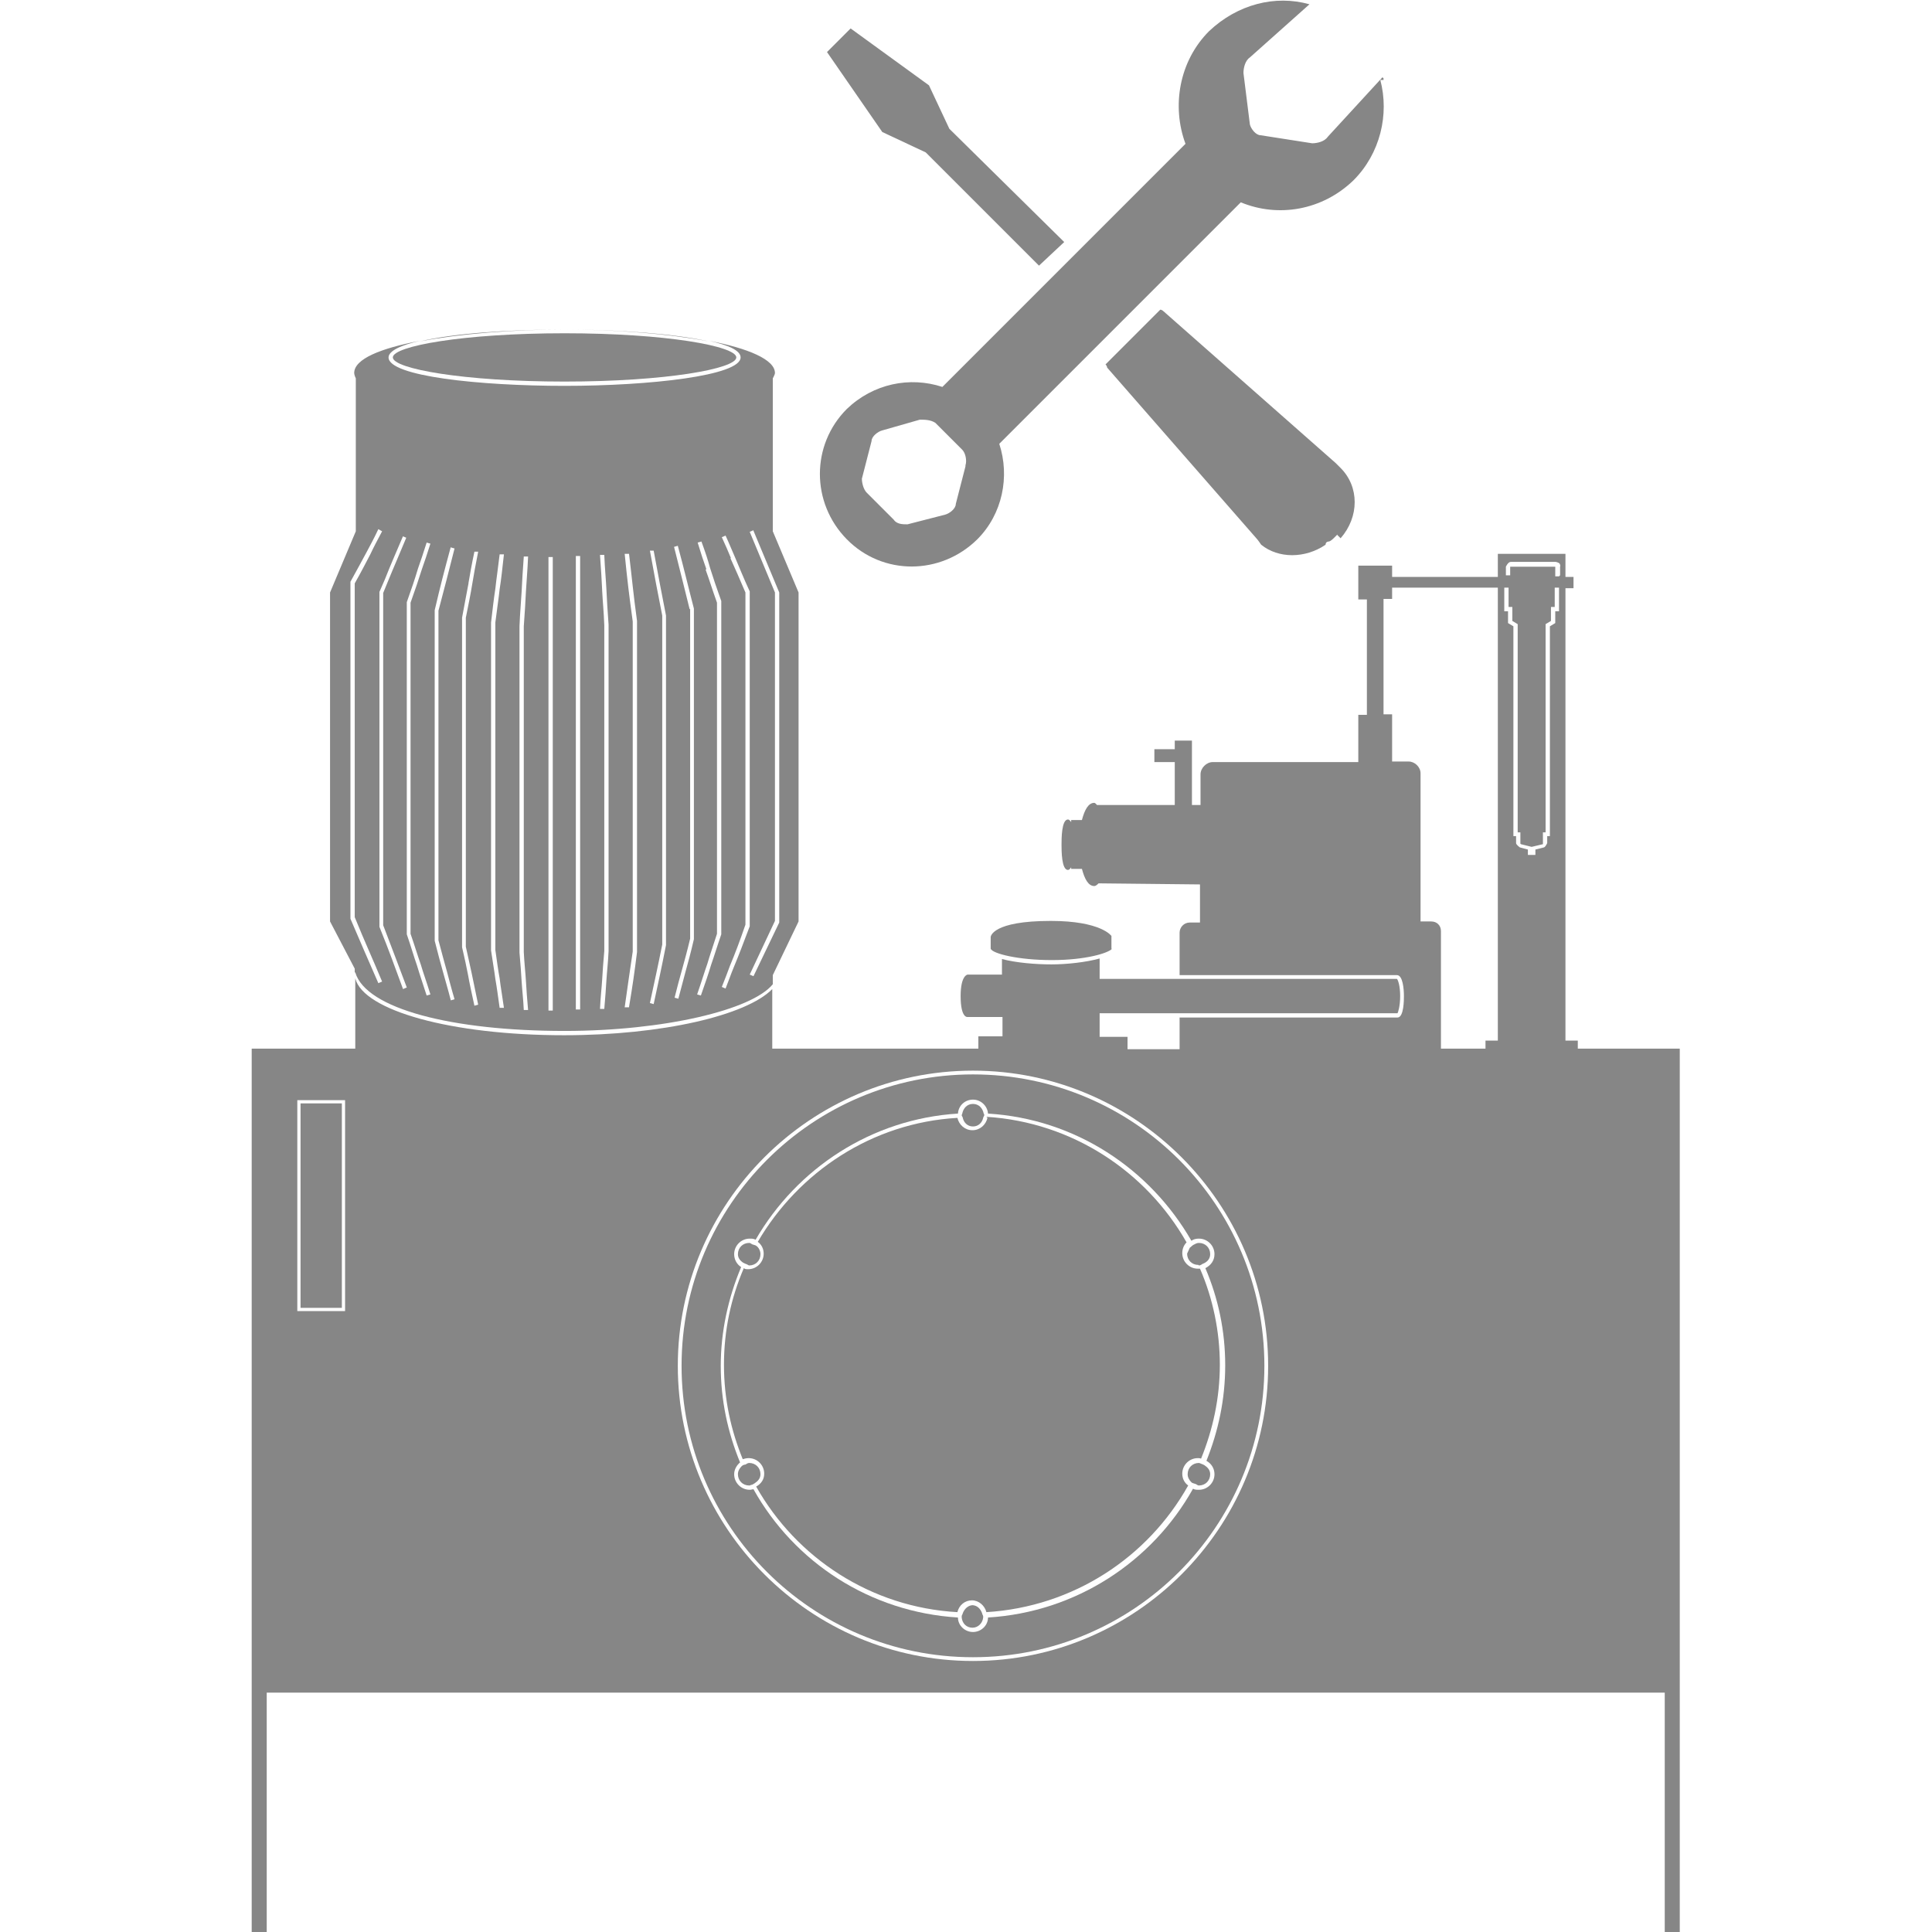 <?xml version="1.0" encoding="UTF-8"?>
<svg id="Ebene_1" data-name="Ebene 1" xmlns="http://www.w3.org/2000/svg" viewBox="0 0 36 36">
  <defs>
    <style>
      .cls-1 {
        fill: #868686;
      }
    </style>
  </defs>
  <g>
    <polygon class="cls-1" points="19.83 4.51 17.69 2.4 17.31 1.59 15.85 .53 15.41 .97 16.44 2.46 17.25 2.84 19.36 4.95 19.83 4.51"/>
    <path class="cls-1" d="M24.94,9.94l-.09.09s-.06.06-.09.06h0s-.06,0-.06.06c-.38.26-.88.26-1.2,0h0s-.06-.09-.09-.12l-2.78-3.18s0-.03-.03-.06l.29-.29.44-.44.29-.29s.03,0,.06.03l3.21,2.83.09.09h0c.35.35.35.91,0,1.31l-.06-.06v-.03Z"/>
    <path class="cls-1" d="M25.76,1.44l-1.02,1.11c-.06.09-.2.12-.29.12l-.96-.15c-.09,0-.18-.12-.2-.2l-.12-.96c0-.09.03-.23.12-.29l1.11-.99c-.64-.18-1.34,0-1.87.5-.56.56-.7,1.4-.44,2.1l-4.53,4.53c-.61-.2-1.29-.06-1.78.41-.67.67-.67,1.75,0,2.43s1.75.67,2.43,0c.47-.47.61-1.17.41-1.78l4.5-4.5c.7.29,1.52.15,2.1-.41.5-.5.67-1.23.5-1.87h.06v-.03ZM17.99,8.69l-.18.7c0,.09-.12.18-.2.2l-.7.18c-.09,0-.2,0-.26-.09l-.5-.5c-.06-.06-.09-.18-.09-.26l.18-.7c0-.09.12-.18.2-.2l.7-.2c.09,0,.2,0,.29.06l.5.5c.06.06.09.2.06.29h0v.03Z"/>
  </g>
  <g>
    <path class="cls-1" d="M10.52,7.11c1.89,0,3.2-.24,3.2-.45s-1.31-.45-3.2-.45-3.2.24-3.2.45,1.31.45,3.2.45Z"/>
    <path class="cls-1" d="M6.62,18.12c.2.68,1.81,1.09,3.9,1.09,1.85,0,3.49-.39,3.88-.87v-.17l.48-1v-6.13l-.48-1.14v-2.85s.04-.07.04-.1c0-.25-.5-.46-1.23-.6.36.08.59.18.59.31,0,.34-1.69.53-3.28.53s-3.28-.18-3.28-.53c0-.12.23-.23.59-.31-.74.14-1.23.34-1.23.6,0,.04.03.1.03.1v2.85l-.48,1.14v6.13l.46.88v.07ZM14.04,9.89l.48,1.15v6.15s-.48,1-.48,1l-.07-.03.47-1v-6.12l-.47-1.13.07-.03ZM13.62,10.4c-.05-.12-.1-.24-.17-.39l.07-.03c.07.15.12.28.17.39.09.21.16.39.28.65v.02s0,6.22,0,6.22c-.12.32-.2.53-.3.77-.05.12-.09.24-.15.39l-.07-.03c.06-.15.11-.28.15-.39.1-.24.18-.45.29-.77v-6.19c-.11-.26-.19-.44-.28-.64ZM13.16,10.6c-.05-.14-.1-.29-.16-.49l.07-.02c.07.19.12.34.16.49.06.19.12.37.21.62h0s0,6.21,0,6.21c-.08.23-.13.4-.19.57-.05.17-.11.34-.19.57l-.07-.02c.08-.23.13-.4.19-.57.05-.17.11-.34.18-.56v-6.17c-.09-.25-.14-.42-.21-.61ZM12.85,11.35c-.11-.45-.17-.68-.29-1.16l.07-.02c.13.48.18.71.3,1.17v6.16c-.06.26-.11.44-.16.62-.04.15-.08.3-.13.49l-.07-.02c.05-.2.09-.35.13-.49.05-.18.1-.36.16-.61v-6.14ZM12.18,10.26c.09.49.14.75.23,1.21v6.14c-.09.46-.14.68-.23,1.1l-.07-.02c.09-.42.14-.64.23-1.09v-6.13c-.09-.46-.14-.71-.23-1.21h.08ZM11.72,10.31c.06.5.08.75.15,1.26v6.11s0,.06,0,.06c-.05.4-.08.61-.15,1.03h-.08c.06-.42.09-.64.15-1.04v-.05s0-6.1,0-6.1c-.07-.51-.1-.76-.15-1.26h.08ZM11.22,10.99c-.01-.2-.02-.39-.04-.65h.08c.01.25.03.45.04.65.01.2.02.39.04.65v6.08c-.01.22-.03.38-.04.54-.01.16-.02.32-.04.54h-.08c.01-.22.03-.38.04-.54.01-.16.02-.33.04-.54v-6.07c-.01-.26-.03-.45-.04-.65ZM10.73,10.36h.08v8.45h-.08v-8.45ZM10.22,10.38h.08v8.45h-.08v-8.45ZM9.68,11.67c.01-.26.03-.46.04-.65.01-.2.02-.39.04-.65h.08c-.01.26-.03.46-.04.65-.01.2-.02.39-.04.65v6.07c.01.21.03.37.04.54.01.16.02.32.04.54h-.08c-.01-.21-.03-.37-.04-.53-.01-.16-.02-.32-.04-.54v-6.08ZM9.23,10.97c.02-.19.05-.38.08-.64h.08c-.03.27-.05.46-.08.65-.02.19-.05.37-.08.62v6.1c.03.21.05.37.08.53.02.17.05.33.08.55h-.08c-.03-.21-.05-.37-.08-.54-.02-.16-.05-.32-.08-.53v-6.11c.03-.25.05-.44.08-.63ZM8.73,10.86c.03-.17.06-.35.11-.58h.07c-.05.25-.08.42-.11.6-.03.19-.07.38-.12.63v6.13c.04.19.08.35.11.5.04.18.07.35.12.58l-.07.02c-.05-.23-.09-.41-.12-.58-.03-.15-.06-.3-.11-.51v-6.14c.05-.26.08-.44.12-.64ZM8.4,10.2l.07.02c-.12.47-.18.71-.3,1.16v6.14c.06.23.11.41.16.59.04.15.08.31.14.51l-.07.02c-.05-.2-.1-.36-.14-.51-.05-.18-.1-.36-.16-.6v-6.16c.11-.47.17-.7.3-1.18ZM7.58,11.22c.09-.25.15-.43.21-.63.05-.14.1-.29.16-.48l.07.02c-.06.19-.11.34-.16.48-.06.19-.12.37-.21.62v6.17c.08.23.13.4.19.57.05.17.11.33.18.56l-.07.02c-.07-.22-.13-.39-.18-.56-.06-.17-.11-.35-.19-.58h0s0-6.21,0-6.21ZM7.5,9.99l.07.03c-.14.34-.23.54-.34.81l-.09.22v6.19c.18.47.27.71.44,1.16l-.07.03c-.17-.46-.25-.69-.44-1.16h0s0-6.24,0-6.24l.1-.23c.11-.28.2-.48.34-.81ZM6.53,17.1v-6.26c.12-.22.21-.38.3-.55.07-.13.14-.26.22-.43l.07.04c-.09.17-.16.3-.22.43-.09.17-.17.33-.29.54v6.22c.2.49.31.72.51,1.2l-.07.03c-.21-.48-.31-.71-.52-1.2h0Z"/>
    <path class="cls-1" d="M10.52,6.14c.96,0,1.94.08,2.68.22-.63-.14-1.68-.22-2.68-.22Z"/>
    <path class="cls-1" d="M7.83,6.36c.74-.14,1.72-.22,2.68-.22-1.01,0-2.05.07-2.68.22Z"/>
    <path class="cls-1" d="M20.71,17.68v-.24s-.19-.28-1.13-.28c-1.09,0-1.12.29-1.12.3v.22c.04.09.51.21,1.14.21s1.05-.13,1.12-.21Z"/>
    <path class="cls-1" d="M18.13,29.91c-.09,0-.16.07-.19.15,0,.02-.02.03-.02.06,0,0,0,.01,0,.02.01.11.09.19.2.19s.19-.09.2-.19c0,0,0-.01,0-.02,0-.02-.02-.04-.02-.06-.03-.08-.09-.15-.19-.15Z"/>
    <path class="cls-1" d="M22.34,23.58s0,0,0,0c.03,0,.05-.02.07-.03.08-.03.14-.09.14-.18,0-.12-.09-.21-.21-.21-.04,0-.07.02-.11.04-.02.02-.04.03-.06.05l-.05.11c0,.12.09.21.21.21Z"/>
    <path class="cls-1" d="M22.37,27.27s-.02-.01-.03-.01c-.12,0-.21.09-.21.21,0,.06.03.11.07.15.02.02.05.02.07.03.02,0,.04.03.07.03.12,0,.21-.09.21-.21,0-.08-.05-.13-.11-.17-.02-.01-.04-.02-.07-.03Z"/>
    <path class="cls-1" d="M14.17,27.47c0-.12-.09-.21-.21-.21-.03,0-.05.02-.07.03-.02,0-.05.01-.07.03-.04.04-.07.09-.07.15,0,.12.09.21.21.21.01,0,.02,0,.03-.01.03,0,.05-.02.07-.03.06-.04.11-.09.11-.17Z"/>
    <path class="cls-1" d="M13.92,23.56s.03.02.04.02c.12,0,.21-.09.21-.21,0-.06-.03-.12-.07-.15-.02-.02-.05-.02-.07-.03-.02,0-.04-.03-.07-.03-.12,0-.21.09-.21.21,0,.07.04.12.1.16.02.01.04.02.07.03Z"/>
    <path class="cls-1" d="M18.13,20.99c.1,0,.17-.07.19-.16,0-.02.02-.03.02-.05,0-.01,0-.02-.01-.03-.02-.1-.09-.18-.2-.18s-.18.08-.2.18c0,.01-.01.02-.01.03,0,.02.02.03.02.05.02.09.09.16.19.16Z"/>
    <path class="cls-1" d="M29.4,19.54v-.15h-.23v-8.43h.15v-.21h-.15v-.43h-1.26v.43h-1.97v-.21h-.63v.63h.16v2.15h-.16v.88h-2.71c-.12,0-.23.11-.23.23v.57h-.16s0-1.2,0-1.2h-.32s0,.16,0,.16h-.38s0,.24,0,.24h.38s0,.8,0,.8h-1.45s-.03-.04-.05-.04c-.11,0-.18.13-.23.32h-.2v.04s-.03-.05-.06-.05c-.12,0-.12.36-.12.47s0,.47.12.47c.02,0,.04-.02.06-.05v.03h.2c.05.19.12.32.23.32.03,0,.06-.03.08-.05l1.89.02v.71h-.19c-.11,0-.19.09-.19.19v.79h4.05c.11,0,.13.26.13.39,0,.07,0,.4-.12.4h-4.06v.59h-.97v-.23h-.52v-.44s5.55,0,5.55,0c.01-.01.05-.13.05-.32s-.04-.3-.06-.32h-5.54v-.08s0-.3,0-.3c-.25.07-.61.11-.9.11s-.66-.03-.92-.1v.29h-.64s-.13.01-.13.4c0,.42.13.39.13.39h.65v.36h-.45v.23h-3.84v-1.11c-.48.49-2.05.86-3.88.86-2.1,0-3.74-.46-3.89-1.06v1.31h-1.93v16.46h.28v-4.46h26.05v4.46h.28v-16.46h-1.9ZM6.43,24.43h-.89v-3.93h.89v3.93ZM18.13,30.95c-3.03,0-5.5-2.47-5.5-5.5s2.47-5.5,5.5-5.5,5.5,2.47,5.5,5.5-2.47,5.5-5.5,5.5ZM27.91,19.39h-.23v.15h-.83v-2.19c0-.11-.08-.18-.18-.18h-.2v-2.76c0-.12-.11-.22-.22-.22h-.31v-.88h-.16v-2.15h.16v-.21h1.97v8.43ZM29.05,11.39h-.07v.22l-.1.06v3.91h-.05v.13s-.03.07-.06.08l-.16.04v.1h-.14v-.1l-.15-.04s-.07-.05-.07-.08v-.13h-.05v-3.91l-.1-.06v-.22h-.07v-.44h.08v.36h.07v.26l.1.06v3.88h.05v.21s0,0,.01.01l.2.05.21-.05s0,0,0-.01v-.21h.05v-3.88l.1-.06v-.26h.07v-.36h.08v.44ZM29.05,10.74h-.07v-.18s0,0,0,0h-.84s0,0,0,0v.16h-.08v-.16s.04-.09.09-.09h.84s.05.01.07.03c.01.02.02.04.01.06v.16Z"/>
    <path class="cls-1" d="M18.13,20.02c-2.99,0-5.43,2.43-5.43,5.43s2.43,5.43,5.43,5.43,5.43-2.43,5.43-5.43-2.43-5.43-5.43-5.43ZM22.34,23.08c.16,0,.29.13.29.29,0,.12-.07.21-.17.26.24.56.37,1.17.37,1.81s-.13,1.23-.35,1.78c.09.05.15.14.15.25,0,.16-.13.29-.29.29-.04,0-.08,0-.11-.02-.76,1.36-2.18,2.3-3.82,2.4,0,.15-.13.27-.28.27s-.28-.12-.28-.27c-1.64-.1-3.05-1.03-3.81-2.39-.02,0-.04.01-.07.01-.16,0-.29-.13-.29-.29,0-.09.05-.17.11-.22-.23-.56-.36-1.16-.36-1.8s.14-1.27.38-1.84c-.08-.05-.13-.14-.13-.24,0-.16.13-.29.29-.29.04,0,.07,0,.11.02.77-1.33,2.16-2.25,3.77-2.35.01-.15.13-.26.28-.26s.27.12.28.26c1.63.1,3.02,1.03,3.79,2.37.04-.03.09-.04.14-.04Z"/>
    <rect class="cls-1" x="5.6" y="20.56" width=".77" height="3.81"/>
    <path class="cls-1" d="M18.4,20.83c-.03.13-.14.23-.28.23s-.25-.1-.28-.23c-1.59.09-2.96,1.01-3.72,2.31.07.05.11.13.11.22,0,.16-.13.29-.29.29-.03,0-.06,0-.08-.02-.24.56-.37,1.16-.37,1.8s.13,1.22.35,1.76c.03-.01.07-.02.11-.02.16,0,.29.13.29.29,0,.11-.06.19-.15.24.75,1.33,2.14,2.25,3.75,2.34.03-.13.14-.22.27-.22s.24.1.27.22c1.62-.1,3.01-1.02,3.76-2.36-.07-.05-.11-.13-.11-.22,0-.16.13-.29.29-.29.02,0,.04,0,.06.01.22-.54.35-1.13.35-1.75s-.13-1.24-.37-1.79c-.01,0-.03,0-.04,0-.16,0-.29-.13-.29-.29,0-.08.03-.15.08-.2-.75-1.32-2.13-2.24-3.73-2.34Z"/>
  </g>
</svg>